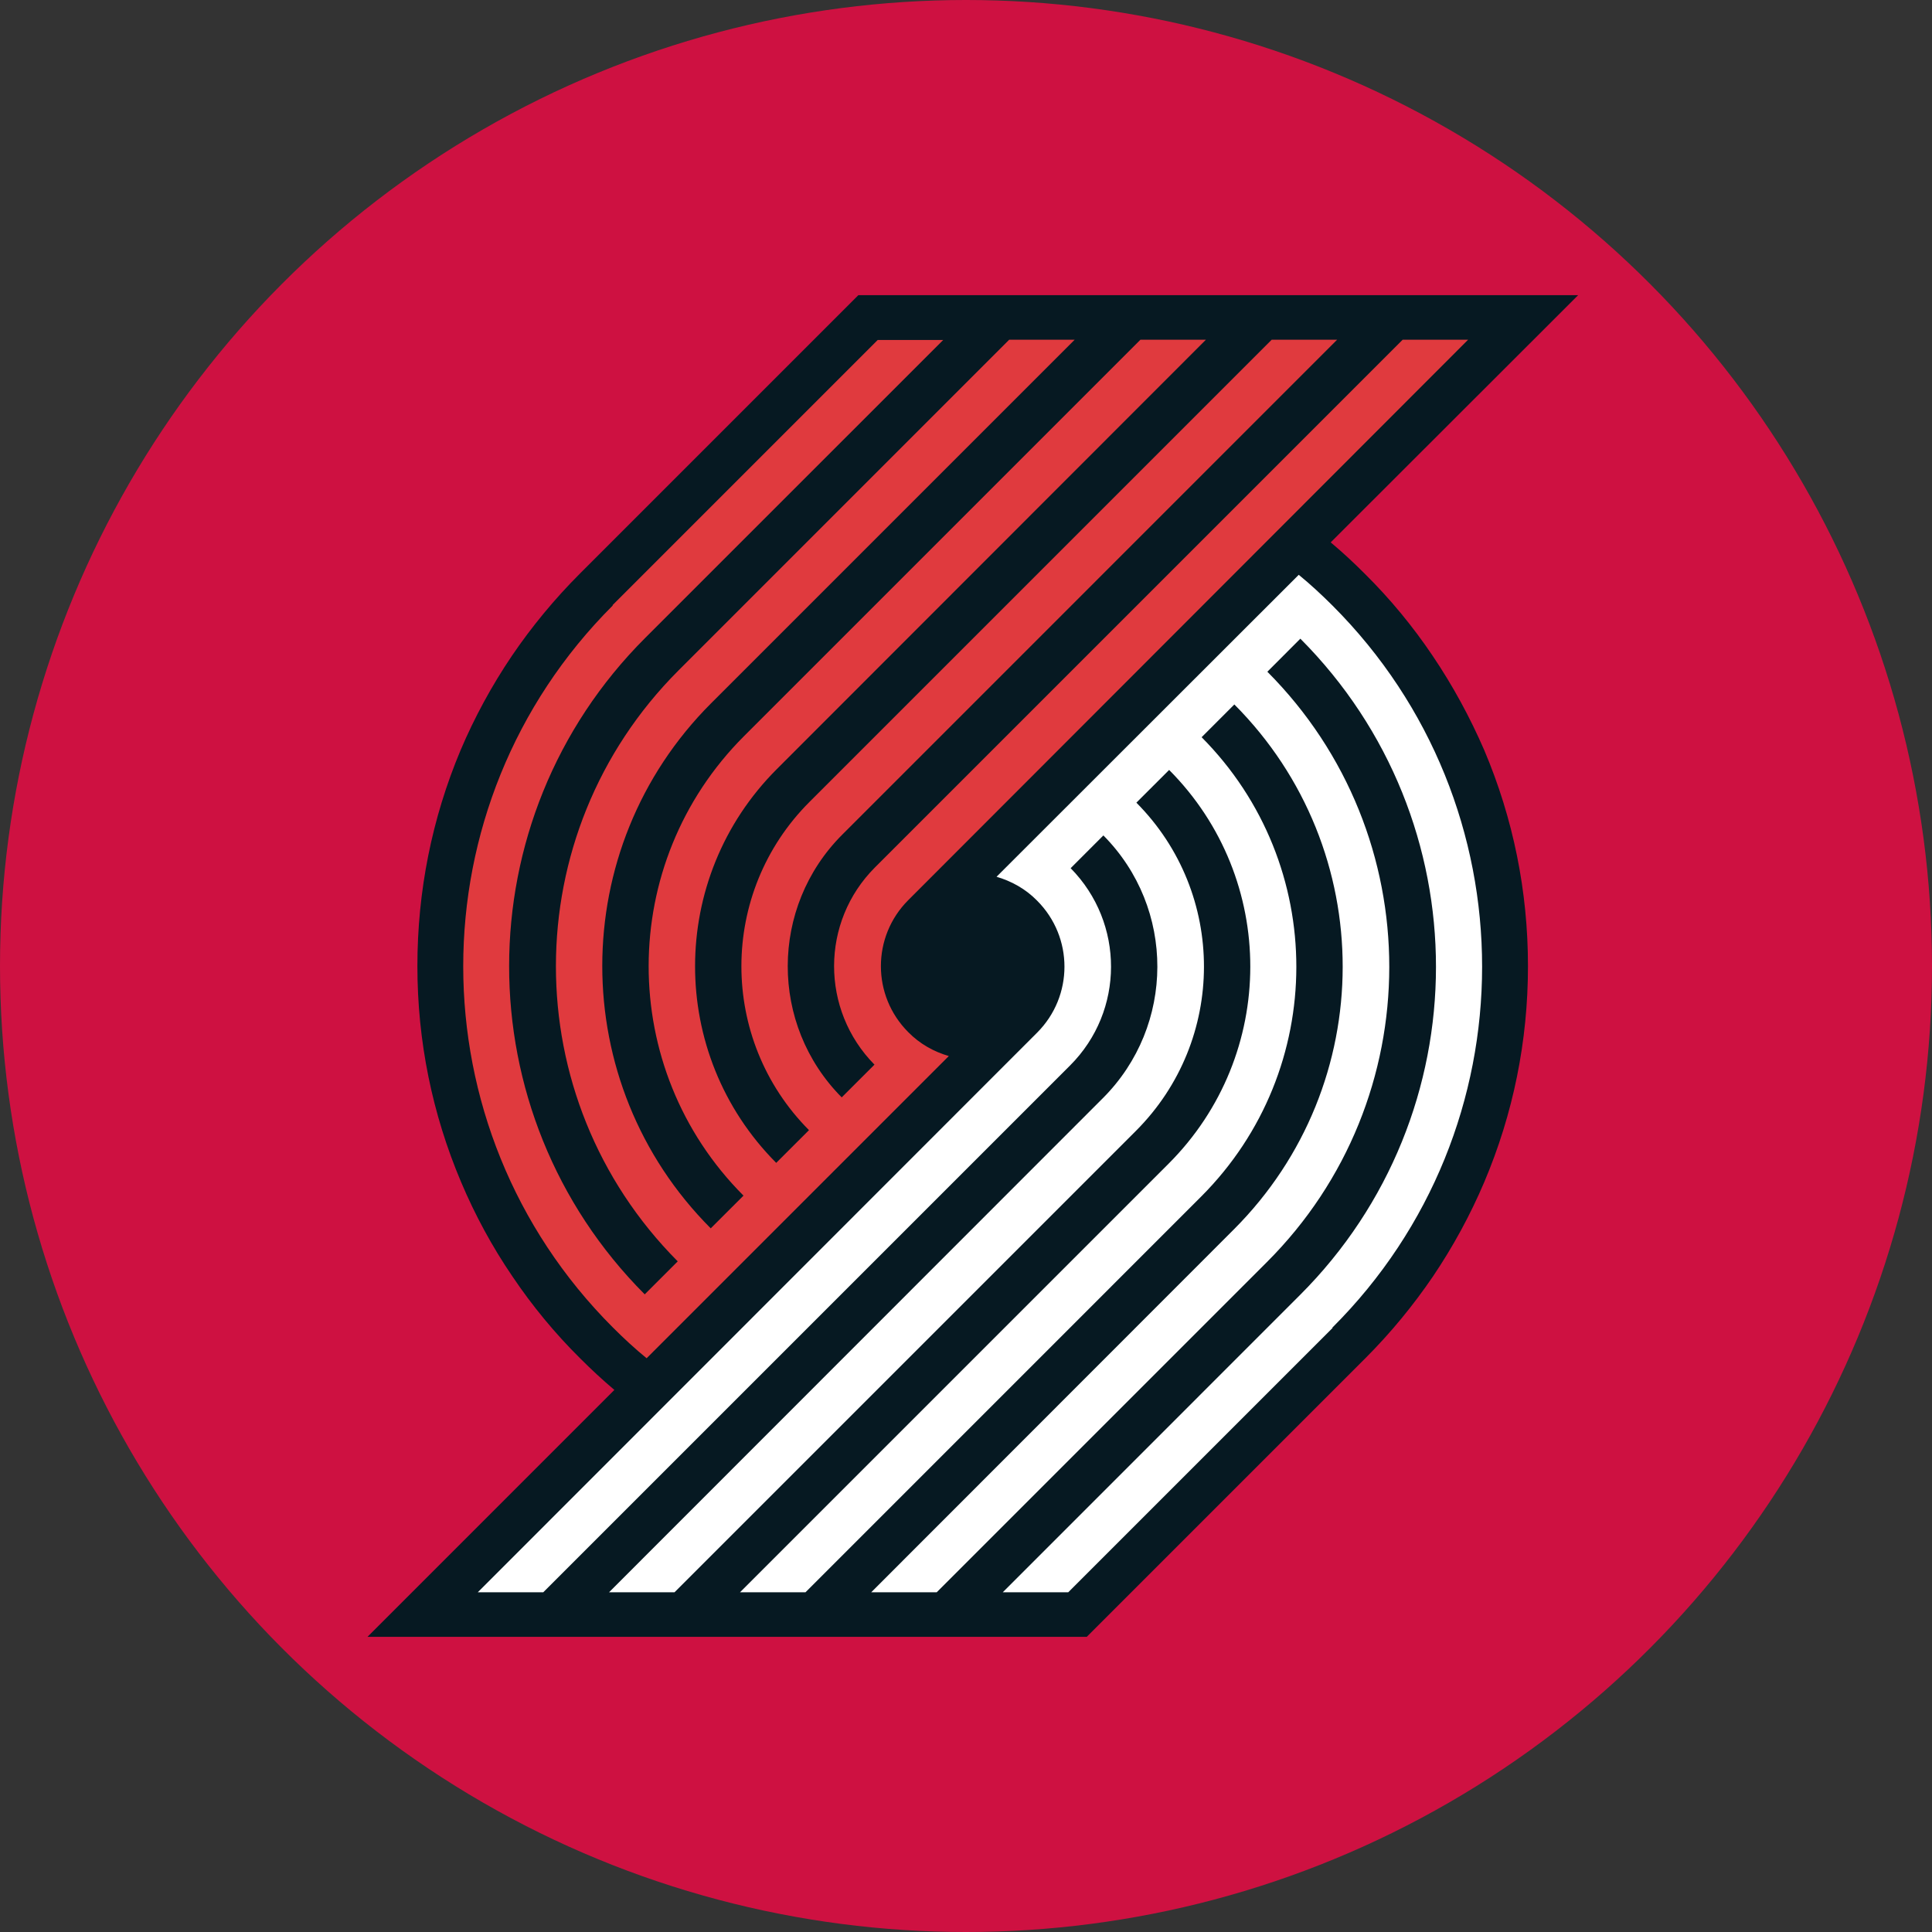 <svg width="48" height="48" viewBox="0 0 48 48" fill="none" xmlns="http://www.w3.org/2000/svg">
<rect x="0" y="0" width="48" height="48" fill="#333333" stroke="none"/>
<circle cx="24" cy="24" r="24" fill="#CE1141"/>
<path d="M35.595 16.295C35.102 15.562 34.535 14.875 33.908 14.255C33.635 13.981 33.355 13.721 33.061 13.475L39.209 7.333H21.326L14.418 14.241C14.411 14.248 14.411 14.248 14.404 14.255C13.777 14.882 13.211 15.568 12.717 16.295C12.217 17.035 11.79 17.822 11.444 18.636C10.73 20.336 10.37 22.143 10.37 24.003C10.37 25.864 10.737 27.671 11.457 29.371C11.804 30.191 12.23 30.978 12.731 31.712C13.224 32.445 13.791 33.132 14.418 33.752C14.691 34.025 14.971 34.285 15.264 34.532L9.13 40.667H27L33.928 33.739C34.548 33.118 35.108 32.438 35.602 31.712C36.102 30.971 36.529 30.185 36.875 29.371C37.596 27.671 37.962 25.864 37.962 24.003C37.962 22.143 37.596 20.336 36.875 18.636C36.522 17.822 36.095 17.035 35.595 16.295Z" fill="#061922"/>
<path d="M33.108 15.048C32.834 14.775 32.561 14.521 32.267 14.281L24.759 21.783C25.126 21.89 25.48 22.083 25.766 22.376C26.673 23.283 26.673 24.75 25.766 25.657L11.87 39.56H13.497L26.586 26.471C27.94 25.117 27.94 22.93 26.6 21.57L27.413 20.756C29.207 22.563 29.2 25.484 27.4 27.284L15.131 39.56H16.758L28.22 28.098C30.474 25.844 30.474 22.196 28.233 19.942L29.047 19.129C31.741 21.836 31.734 26.21 29.034 28.911L18.385 39.56H20.012L29.84 29.731C32.994 26.577 32.994 21.476 29.854 18.316L30.667 17.502C34.261 21.109 34.255 26.944 30.654 30.545L21.645 39.56H23.272L31.474 31.358C35.528 27.311 35.528 20.743 31.487 16.689L32.307 15.868C36.802 20.376 36.802 27.677 32.294 32.178L24.913 39.56H26.54L33.108 32.992L33.101 32.985C38.062 28.038 38.062 20.003 33.108 15.048Z" fill="white"/>
<path d="M15.225 32.979C15.498 33.252 15.771 33.505 16.065 33.745L23.573 26.237C23.206 26.131 22.853 25.937 22.566 25.644C21.659 24.737 21.659 23.27 22.566 22.363L36.475 8.44H34.849L21.739 21.55C20.386 22.903 20.386 25.09 21.726 26.451L20.912 27.264C19.119 25.457 19.125 22.537 20.926 20.736L33.221 8.44H31.595L20.112 19.923C17.858 22.176 17.858 25.824 20.099 28.078L19.285 28.891C16.591 26.184 16.598 21.81 19.299 19.109L29.961 8.44H28.334L18.485 18.289C15.331 21.443 15.325 26.551 18.472 29.705L17.658 30.518C14.064 26.917 14.064 21.076 17.665 17.475L26.7 8.44H25.073L16.852 16.662C12.804 20.716 12.797 27.277 16.838 31.338L16.018 32.158C11.524 27.651 11.524 20.349 16.031 15.848L23.433 8.447H21.806L15.218 15.035L15.225 15.042C10.27 19.989 10.27 28.024 15.225 32.979Z" fill="#E03A3E"/>
</svg>

